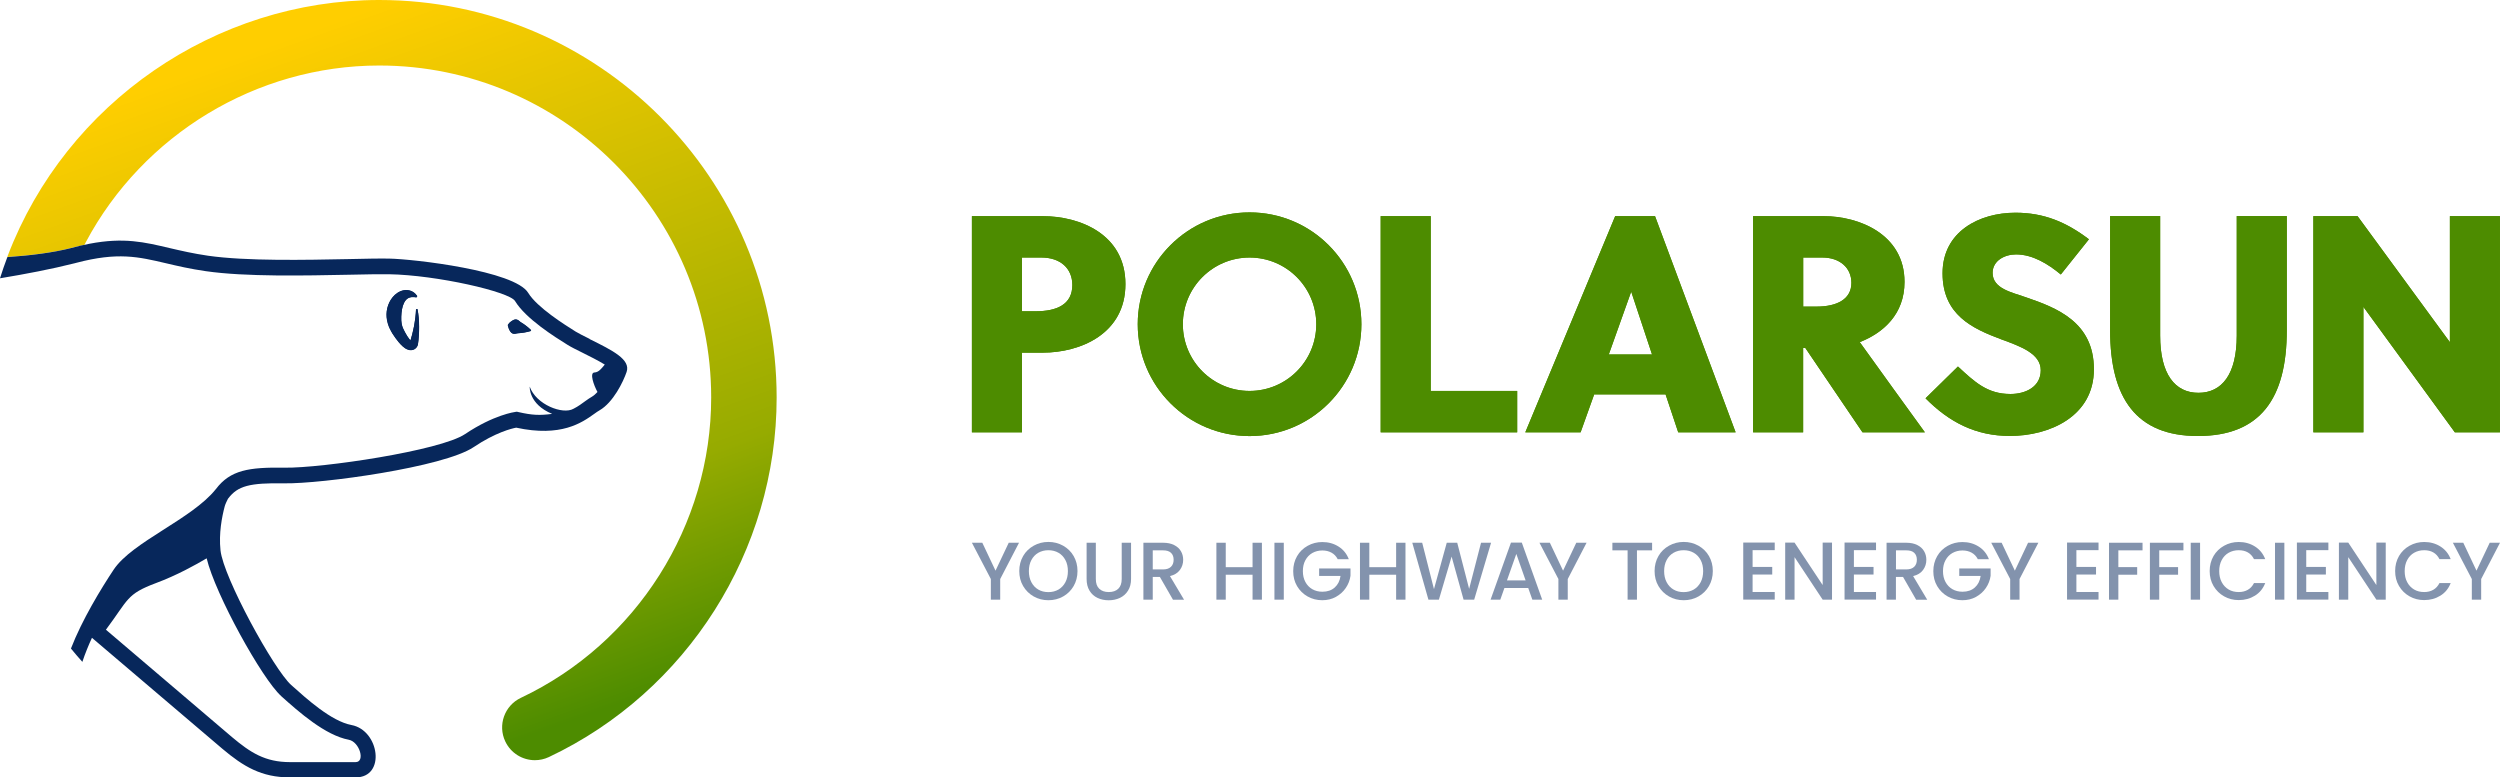 <?xml version="1.0" encoding="UTF-8"?>
<svg id="Calque_2" data-name="Calque 2" xmlns="http://www.w3.org/2000/svg" xmlns:xlink="http://www.w3.org/1999/xlink" viewBox="0 0 401.02 124.68">
  <defs>
    <style>
      .cls-1 {
        fill: #4d8c00;
      }

      .cls-1, .cls-2, .cls-3, .cls-4 {
        stroke-width: 0px;
      }

      .cls-2 {
        fill: #8393ad;
      }

      .cls-3 {
        fill: #07275b;
      }

      .cls-4 {
        fill: url(#Dégradé_sans_nom_10);
      }
    </style>
    <linearGradient id="Dégradé_sans_nom_10" data-name="Dégradé sans nom 10" x1="87.91" y1="117" x2="48.03" y2="5.42" gradientUnits="userSpaceOnUse">
      <stop offset="0" stop-color="#4d8c00"/>
      <stop offset=".28" stop-color="#96ab00"/>
      <stop offset="1" stop-color="#ffce00"/>
    </linearGradient>
  </defs>
  <g id="Calque_1-2" data-name="Calque 1">
    <g>
      <g>
        <g>
          <path class="cls-3" d="M81.53,52.01c.2-.3.43-.45.61-.56.13-.08.24-.14.36-.18.25-.08.52-.01.71.16.1.09.2.18.3.24l.41.26s0,0,.01,0l.4.29c.27.21.53.42.79.67.11.11.04.2-.05.22-.34.1-.68.16-1.01.23l-.49.07s-.01,0-.02,0l-.48.04c-.12,0-.25.04-.38.07-.25.06-.53,0-.71-.19-.08-.09-.16-.19-.24-.32-.11-.19-.21-.43-.29-.78-.01-.06,0-.13.05-.22ZM63.35,47.28c.51-.47,1.25-.83,1.99-.76.74.05,1.3.49,1.6.97l-.13.19c-.28-.04-.53-.07-.75-.05-.23.02-.42.08-.58.17-.31.17-.49.44-.66.75-.32.64-.42,1.44-.45,2.23-.01.4,0,.82.08,1.23.09.42.25.79.5,1.24.23.42.48.85.74,1.17.05.06.11.12.16.17.09-.31.18-.63.27-.95.11-.44.21-.88.3-1.33.17-.9.28-1.81.32-2.73l.23-.02c.08.46.16.93.2,1.4.04.47.06.95.06,1.42,0,.48,0,.95-.04,1.43-.03.48-.08.94-.15,1.44h0s-.01.05-.01.05c-.06.18-.11.26-.19.38-.08.11-.19.22-.34.31-.3.19-.68.19-.92.12-.5-.14-.73-.37-.99-.58-.47-.43-.8-.87-1.14-1.32-.31-.42-.67-.96-.92-1.53-.25-.57-.44-1.18-.5-1.82-.11-1.27.3-2.63,1.33-3.6Z"/>
          <path class="cls-3" d="M65.75,54.94s.03-.09.04-.13c-.02.02-.03.03-.03.04,0,.02.01-.01,0,.04v.05Z"/>
          <path class="cls-3" d="M62.52,52.71c.25.56.61,1.1.92,1.53.33.45.67.89,1.14,1.32.26.21.49.44.99.58.25.07.63.06.92-.12.15-.09.26-.2.34-.31.08-.12.13-.2.19-.38v-.03s.01-.01.01-.01c.08-.5.13-.96.15-1.44.03-.48.04-.95.04-1.43,0-.47-.02-.95-.06-1.42-.03-.47-.11-.94-.2-1.4l-.23.02c-.04.92-.15,1.84-.32,2.73-.09.45-.18.89-.3,1.33-.08.32-.17.64-.27.95-.05-.05-.11-.11-.16-.17-.26-.32-.51-.74-.74-1.17-.25-.45-.41-.82-.5-1.24-.09-.42-.1-.83-.08-1.23.03-.79.13-1.6.45-2.23.16-.31.35-.57.66-.75.16-.08.35-.14.58-.17.23-.02.48,0,.75.05l.13-.19c-.31-.48-.87-.92-1.6-.97-.74-.07-1.48.29-1.99.76-1.03.97-1.44,2.33-1.33,3.6.06.64.24,1.25.5,1.82ZM65.77,54.85s.01-.02.03-.04c-.01.04-.03.09-.04.13v-.05c.03-.06,0-.02.01-.04Z"/>
          <path class="cls-3" d="M81.76,53.02c.07.13.15.24.24.32.18.19.46.25.71.19.13-.03.26-.06.38-.07l.48-.04s.01,0,.02,0l.49-.07c.33-.06.67-.12,1.01-.23.09-.03.17-.11.05-.22-.26-.25-.52-.46-.79-.67l-.4-.29s0,0-.01,0l-.41-.26c-.11-.06-.2-.15-.3-.24-.19-.17-.47-.24-.71-.16-.11.04-.23.09-.36.18-.19.12-.41.26-.61.56-.06.09-.07.17-.05.22.07.36.17.59.29.78Z"/>
        </g>
        <path class="cls-4" d="M60.82,0C34.56,0,10.62,16.48,1.25,41c-.03.07-.04.15-.06.23,3.72-.25,7.4-.73,10.14-1.43.78-.21,1.51-.38,2.22-.53.09-.16.17-.33.25-.49h0c9.15-17.14,27.3-28.27,47.03-28.27,29.36,0,53.25,23.89,53.25,53.25,0,20.5-11.98,39.41-30.53,48.18-2.62,1.24-3.74,4.37-2.5,6.99.9,1.9,2.78,3.01,4.75,3.01.75,0,1.52-.16,2.24-.5,22.2-10.49,36.54-33.13,36.54-57.67C124.57,28.6,95.97,0,60.82,0Z"/>
        <path class="cls-3" d="M94.58,54.36c-.91-.45-1.77-.88-2.24-1.17-1.69-1.06-6.19-3.87-7.61-6.21-2.15-3.56-18.38-5.43-22.32-5.5-1.56-.03-3.86.02-6.51.08-6.91.14-16.38.34-22.53-.54-2.4-.35-4.32-.8-6.17-1.23-4.03-.95-7.32-1.75-12.85-.69,0,0,0,0,0,0-.02,0-.04,0-.05.01-.93.18-1.91.4-2.98.7-2.74.7-6.42,1.18-10.14,1.43-.42,1.12-.82,2.25-1.18,3.4,4.06-.67,8.3-1.48,11.97-2.41.09-.02.18-.04.27-.07h0c6.65-1.75,9.92-.98,14.4.07,1.82.43,3.87.91,6.39,1.27,6.35.92,15.94.71,22.93.57,2.63-.06,4.91-.1,6.42-.08,7.69.13,19.34,2.81,20.23,4.29,1.72,2.85,6.41,5.78,8.42,7.03.57.36,1.44.79,2.45,1.29.91.45,2.45,1.22,3.53,1.88-.53.64-.97,1.24-1.66,1.27-.81.03-.12,2.02.49,3.13-.3.32-.6.59-.9.76-.34.19-.68.44-1.04.69-.56.4-1.11.84-1.93,1.25-1.7.96-5.98-.67-7-3.56,0,0-.19,2.81,3.6,4.37-1.96.26-3.16.23-5.45-.3l-.21-.05-.21.03c-.14.02-3.48.46-8.1,3.56-3.97,2.67-23.01,5.48-28.95,5.39-5.74-.09-8.7.38-11.01,3.42-.01.02-.03.04-.05.06-3.82,4.77-13.38,8.41-16.36,12.88-2.04,3.07-5.07,8.05-6.85,12.65.59.73,1.21,1.44,1.83,2.14.45-1.36,1.02-2.74,1.54-3.86l20.92,17.8c3.37,2.84,6.26,4.59,10.85,4.59h10.52c4.9,0,3.82-7.56-.66-8.4-3.25-.61-7.22-4.23-9.67-6.42-2.79-2.5-10.88-17.27-11.34-21.6-.29-2.72.23-5.37.67-7.04,0,0,.05-.3.53-1.24.02-.02.03-.04.05-.06,1.53-2,3.41-2.5,8.97-2.41,5.95.1,25.58-2.58,30.39-5.81,3.49-2.35,6.12-2.99,6.82-3.12,7.22,1.56,10.54-.8,12.53-2.22.32-.23.6-.43.84-.56,2.19-1.26,3.8-4.57,4.34-6.15.69-2-2.23-3.45-5.93-5.28ZM45.1,111.66c2.83,2.54,7.07,6.29,10.84,7,1.75.33,2.69,3.59,1.1,3.59h-10.52c-3.99,0-6.35-1.53-9.3-4.01l-20.23-17.23c3.63-4.85,3.26-5.7,8.03-7.48,3.34-1.24,6.41-2.95,8.13-3.97,1.37,5.76,8.9,19.36,11.95,22.09Z"/>
      </g>
      <g>
        <g>
          <g>
            <path class="cls-1" d="M167.25,34.67c6,0,13.28,2.92,13.28,10.9s-7.23,11-13.28,11h-3.32v12.78h-8.03v-34.68h11.35ZM163.93,49.93h2.18c3.42,0,5.9-1.09,5.9-4.21,0-2.72-1.98-4.41-4.96-4.41h-3.12v8.62Z"/>
            <path class="cls-1" d="M221.47,69.35v-34.68h8.03v28.04h13.87v6.64h-21.9Z"/>
            <path class="cls-1" d="M269.2,69.35l-2.03-6.09h-11.45l-2.18,6.09h-8.87l14.42-34.68h6.39l12.93,34.68h-9.22ZM258.06,56.86h6.94l-3.32-10.01h-.05l-3.57,10.01Z"/>
            <path class="cls-1" d="M281.22,34.67h11.3c5.7,0,12.98,2.92,12.98,10.55,0,5.2-3.42,8.18-7.18,9.66,3.07,4.26,8.13,11.3,10.45,14.47h-10.01l-9.17-13.53h-.35v13.53h-8.03v-34.68ZM289.25,49.18h2.13c3.22,0,5.6-1.14,5.6-3.81,0-2.43-1.88-4.06-4.66-4.06h-3.07v7.88Z"/>
            <path class="cls-1" d="M323.4,40.81c-1.83,0-3.77.99-3.77,2.97,0,2.53,3.12,3.12,5.35,3.91,4.91,1.68,10.9,3.96,10.9,11.54s-7.14,10.7-13.48,10.7c-5.45,0-9.71-2.18-13.53-6.04l5.2-5.1c2.68,2.48,4.71,4.41,8.42,4.41,2.43,0,4.86-1.14,4.86-3.81s-3.22-3.82-6.34-4.96c-4.61-1.73-9.41-3.91-9.41-10.6s5.9-9.71,11.69-9.71c4.56,0,8.13,1.49,11.79,4.26l-4.51,5.65c-2.03-1.68-4.51-3.22-7.18-3.22Z"/>
            <path class="cls-1" d="M352.55,69.94c-9.86,0-14.07-6.04-14.07-16.95v-18.33h8.03v19.18c0,6.19,2.38,9.17,6.14,9.17s6.14-2.97,6.14-9.17v-19.18h8.03v18.33c0,10.9-4.21,16.95-14.27,16.95Z"/>
            <path class="cls-1" d="M393.78,69.35l-14.67-20.12v20.12h-8.03v-34.68h7.09l14.81,20.22v-20.22h8.03v34.68h-7.23Z"/>
          </g>
          <path class="cls-1" d="M200.44,34.07c-9.91,0-17.94,8.03-17.94,17.94s8.03,17.94,17.94,17.94,17.94-8.03,17.94-17.94-8.03-17.94-17.94-17.94ZM200.44,62.71c-5.91,0-10.7-4.79-10.7-10.7s4.79-10.7,10.7-10.7,10.7,4.79,10.7,10.7-4.79,10.7-10.7,10.7Z"/>
        </g>
        <g>
          <g>
            <path class="cls-1" d="M167.25,34.67c6,0,13.28,2.92,13.28,10.9s-7.23,11-13.28,11h-3.32v12.78h-8.03v-34.68h11.35ZM163.93,49.93h2.18c3.42,0,5.9-1.09,5.9-4.21,0-2.72-1.98-4.41-4.96-4.41h-3.12v8.62Z"/>
            <path class="cls-1" d="M221.47,69.35v-34.68h8.03v28.04h13.87v6.64h-21.9Z"/>
            <path class="cls-1" d="M269.2,69.35l-2.03-6.09h-11.45l-2.18,6.09h-8.87l14.42-34.68h6.39l12.93,34.68h-9.22ZM258.06,56.86h6.94l-3.32-10.01h-.05l-3.57,10.01Z"/>
            <path class="cls-1" d="M281.22,34.67h11.3c5.7,0,12.98,2.92,12.98,10.55,0,5.2-3.42,8.18-7.18,9.66,3.07,4.26,8.13,11.3,10.45,14.47h-10.01l-9.17-13.53h-.35v13.53h-8.03v-34.68ZM289.25,49.18h2.13c3.22,0,5.6-1.14,5.6-3.81,0-2.43-1.88-4.06-4.66-4.06h-3.07v7.88Z"/>
            <path class="cls-1" d="M323.4,40.81c-1.83,0-3.77.99-3.77,2.97,0,2.53,3.12,3.12,5.35,3.91,4.91,1.68,10.9,3.96,10.9,11.54s-7.14,10.7-13.48,10.7c-5.45,0-9.71-2.18-13.53-6.04l5.2-5.1c2.68,2.48,4.71,4.41,8.42,4.41,2.43,0,4.86-1.14,4.86-3.81s-3.22-3.82-6.34-4.96c-4.61-1.73-9.41-3.91-9.41-10.6s5.9-9.71,11.69-9.71c4.56,0,8.13,1.49,11.79,4.26l-4.51,5.65c-2.03-1.68-4.51-3.22-7.18-3.22Z"/>
            <path class="cls-1" d="M352.55,69.94c-9.86,0-14.07-6.04-14.07-16.95v-18.33h8.03v19.18c0,6.19,2.38,9.17,6.14,9.17s6.14-2.97,6.14-9.17v-19.18h8.03v18.33c0,10.9-4.21,16.95-14.27,16.95Z"/>
            <path class="cls-1" d="M393.78,69.35l-14.67-20.12v20.12h-8.03v-34.68h7.09l14.81,20.22v-20.22h8.03v34.68h-7.23Z"/>
          </g>
          <path class="cls-1" d="M200.44,34.07c-9.91,0-17.94,8.03-17.94,17.94s8.03,17.94,17.94,17.94,17.94-8.03,17.94-17.94-8.03-17.94-17.94-17.94ZM200.44,62.71c-5.91,0-10.7-4.79-10.7-10.7s4.79-10.7,10.7-10.7,10.7,4.79,10.7,10.7-4.79,10.7-10.7,10.7Z"/>
        </g>
      </g>
      <g>
        <path class="cls-2" d="M163.46,87.06l-3.02,5.82v3.31h-1.5v-3.31l-3.04-5.82h1.67l2.12,4.48,2.12-4.48h1.66Z"/>
        <path class="cls-2" d="M165.82,95.68c-.71-.4-1.28-.96-1.7-1.67-.42-.71-.62-1.52-.62-2.41s.21-1.7.62-2.41.98-1.26,1.7-1.66c.71-.4,1.5-.6,2.35-.6s1.64.2,2.36.6c.71.4,1.28.95,1.69,1.66.41.71.62,1.51.62,2.41s-.21,1.7-.62,2.41c-.41.71-.98,1.27-1.69,1.67-.71.4-1.5.6-2.36.6s-1.63-.2-2.35-.6ZM169.79,94.57c.47-.28.84-.67,1.11-1.18s.4-1.11.4-1.78-.13-1.27-.4-1.77c-.27-.51-.64-.9-1.11-1.17-.47-.27-1.01-.41-1.62-.41s-1.14.14-1.62.41c-.47.27-.84.66-1.11,1.17-.27.51-.4,1.1-.4,1.77s.13,1.27.4,1.78.64.91,1.11,1.18c.47.28,1.01.41,1.62.41s1.14-.14,1.62-.41Z"/>
        <path class="cls-2" d="M175.78,87.06v5.82c0,.69.18,1.21.55,1.56s.87.53,1.52.53,1.17-.18,1.53-.53c.36-.35.55-.87.55-1.56v-5.82h1.5v5.8c0,.74-.16,1.38-.49,1.89-.32.52-.76.9-1.3,1.16-.54.25-1.14.38-1.8.38s-1.26-.13-1.79-.38-.97-.64-1.28-1.16c-.32-.52-.47-1.15-.47-1.89v-5.8h1.5Z"/>
        <path class="cls-2" d="M188.15,96.19l-2.1-3.65h-1.14v3.65h-1.5v-9.13h3.15c.7,0,1.29.12,1.78.37s.85.57,1.09.99c.24.41.36.87.36,1.38,0,.6-.17,1.14-.52,1.62s-.88.82-1.6.99l2.26,3.79h-1.79ZM184.9,91.34h1.66c.56,0,.98-.14,1.27-.42s.43-.66.43-1.13-.14-.84-.42-1.11c-.28-.27-.71-.4-1.27-.4h-1.66v3.06Z"/>
        <path class="cls-2" d="M202.42,87.06v9.13h-1.5v-4h-4.3v4h-1.5v-9.13h1.5v3.92h4.3v-3.92h1.5Z"/>
        <path class="cls-2" d="M205.93,87.06v9.13h-1.5v-9.13h1.5Z"/>
        <path class="cls-2" d="M214.57,89.68c-.24-.46-.57-.8-.99-1.03s-.91-.35-1.46-.35c-.6,0-1.14.14-1.62.41-.47.27-.84.66-1.11,1.16-.27.5-.4,1.08-.4,1.74s.13,1.24.4,1.74c.27.5.64.89,1.11,1.16.47.27,1.01.41,1.62.41.81,0,1.48-.23,1.98-.68.51-.46.82-1.07.93-1.85h-3.43v-1.2h5.03v1.17c-.1.71-.35,1.36-.76,1.96-.41.6-.94,1.07-1.59,1.43-.65.36-1.38.53-2.18.53-.86,0-1.64-.2-2.35-.6s-1.27-.95-1.69-1.66-.62-1.51-.62-2.4.21-1.7.62-2.41.98-1.26,1.7-1.66c.71-.4,1.5-.6,2.35-.6.97,0,1.84.24,2.6.72.76.48,1.31,1.15,1.65,2.03h-1.8Z"/>
        <path class="cls-2" d="M225.45,87.06v9.13h-1.5v-4h-4.3v4h-1.5v-9.13h1.5v3.92h4.3v-3.92h1.5Z"/>
        <path class="cls-2" d="M239.18,87.06l-2.71,9.13h-1.7l-1.92-6.91-2.04,6.91h-1.68s-2.59-9.13-2.59-9.13h1.59l1.89,7.44,2.05-7.44h1.68l1.91,7.4,1.91-7.4h1.6Z"/>
        <path class="cls-2" d="M245.14,94.32h-3.82l-.66,1.87h-1.56l3.27-9.15h1.74l3.27,9.15h-1.58l-.66-1.87ZM244.72,93.1l-1.49-4.25-1.5,4.25h2.98Z"/>
        <path class="cls-2" d="M254.5,87.06l-3.02,5.82v3.31h-1.5v-3.31l-3.04-5.82h1.67l2.12,4.48,2.12-4.48h1.66Z"/>
        <path class="cls-2" d="M265.01,87.06v1.22h-2.43v7.91h-1.5v-7.91h-2.44v-1.22h6.37Z"/>
        <path class="cls-2" d="M267.73,95.68c-.71-.4-1.28-.96-1.7-1.67-.42-.71-.62-1.52-.62-2.41s.21-1.7.62-2.41.98-1.26,1.7-1.66c.71-.4,1.5-.6,2.35-.6s1.64.2,2.36.6c.71.4,1.28.95,1.69,1.66.41.71.62,1.51.62,2.41s-.21,1.7-.62,2.41c-.41.71-.98,1.27-1.69,1.67-.71.4-1.5.6-2.36.6s-1.63-.2-2.35-.6ZM271.69,94.57c.47-.28.84-.67,1.11-1.18s.4-1.11.4-1.78-.13-1.27-.4-1.77c-.27-.51-.64-.9-1.11-1.17-.47-.27-1.01-.41-1.62-.41s-1.14.14-1.62.41c-.47.27-.84.66-1.11,1.17-.27.51-.4,1.1-.4,1.77s.13,1.27.4,1.78.64.91,1.11,1.18c.47.28,1.01.41,1.62.41s1.14-.14,1.62-.41Z"/>
        <path class="cls-2" d="M281.13,88.26v2.68h3.15v1.22h-3.15v2.8h3.55v1.22h-5.05v-9.15h5.05v1.22h-3.55Z"/>
        <path class="cls-2" d="M293.87,96.19h-1.5l-4.51-6.82v6.82h-1.5v-9.15h1.5l4.51,6.81v-6.81h1.5v9.15Z"/>
        <path class="cls-2" d="M297.38,88.26v2.68h3.15v1.22h-3.15v2.8h3.55v1.22h-5.05v-9.15h5.05v1.22h-3.55Z"/>
        <path class="cls-2" d="M307.36,96.19l-2.1-3.65h-1.14v3.65h-1.5v-9.13h3.15c.7,0,1.29.12,1.78.37s.85.57,1.09.99c.24.41.36.87.36,1.38,0,.6-.17,1.14-.52,1.62s-.88.82-1.6.99l2.26,3.79h-1.79ZM304.12,91.34h1.66c.56,0,.98-.14,1.27-.42s.43-.66.43-1.13-.14-.84-.42-1.11c-.28-.27-.71-.4-1.27-.4h-1.66v3.06Z"/>
        <path class="cls-2" d="M317.25,89.68c-.24-.46-.57-.8-.99-1.03s-.91-.35-1.46-.35c-.6,0-1.14.14-1.62.41-.47.27-.84.66-1.11,1.16-.27.5-.4,1.08-.4,1.74s.13,1.24.4,1.74c.27.5.64.89,1.11,1.16.47.27,1.01.41,1.62.41.81,0,1.48-.23,1.98-.68.51-.46.82-1.07.93-1.85h-3.43v-1.2h5.03v1.17c-.1.71-.35,1.36-.76,1.96-.41.6-.94,1.07-1.59,1.43-.65.36-1.38.53-2.18.53-.86,0-1.64-.2-2.35-.6s-1.27-.95-1.69-1.66-.62-1.51-.62-2.4.21-1.7.62-2.41.98-1.26,1.7-1.66c.71-.4,1.5-.6,2.35-.6.97,0,1.84.24,2.6.72.76.48,1.31,1.15,1.65,2.03h-1.8Z"/>
        <path class="cls-2" d="M326.97,87.06l-3.02,5.82v3.31h-1.5v-3.31l-3.04-5.82h1.67l2.12,4.48,2.12-4.48h1.66Z"/>
        <path class="cls-2" d="M333.07,88.26v2.68h3.15v1.22h-3.15v2.8h3.55v1.22h-5.05v-9.15h5.05v1.22h-3.55Z"/>
        <path class="cls-2" d="M343.68,87.06v1.22h-3.88v2.69h3.02v1.22h-3.02v4h-1.5v-9.13h5.38Z"/>
        <path class="cls-2" d="M350.24,87.06v1.22h-3.88v2.69h3.02v1.22h-3.02v4h-1.5v-9.13h5.38Z"/>
        <path class="cls-2" d="M352.91,87.06v9.13h-1.5v-9.13h1.5Z"/>
        <path class="cls-2" d="M355.06,89.2c.42-.71.98-1.26,1.7-1.66.71-.4,1.5-.6,2.35-.6.97,0,1.84.24,2.6.72.76.48,1.31,1.15,1.65,2.03h-1.8c-.24-.48-.57-.84-.99-1.08s-.91-.35-1.46-.35c-.6,0-1.14.14-1.62.41-.47.27-.84.66-1.11,1.17-.27.51-.4,1.1-.4,1.77s.13,1.27.4,1.77c.27.51.64.9,1.11,1.18.47.28,1.01.41,1.62.41.55,0,1.04-.12,1.46-.36.42-.24.75-.6.99-1.08h1.8c-.34.88-.89,1.55-1.65,2.02-.76.47-1.62.71-2.6.71-.86,0-1.64-.2-2.35-.6s-1.27-.95-1.69-1.66-.62-1.51-.62-2.4.21-1.7.62-2.41Z"/>
        <path class="cls-2" d="M366.43,87.06v9.13h-1.5v-9.13h1.5Z"/>
        <path class="cls-2" d="M369.94,88.26v2.68h3.15v1.22h-3.15v2.8h3.55v1.22h-5.05v-9.15h5.05v1.22h-3.55Z"/>
        <path class="cls-2" d="M382.69,96.19h-1.5l-4.51-6.82v6.82h-1.5v-9.15h1.5l4.51,6.81v-6.81h1.5v9.15Z"/>
        <path class="cls-2" d="M384.81,89.2c.42-.71.98-1.26,1.7-1.66.71-.4,1.5-.6,2.35-.6.97,0,1.84.24,2.6.72.76.48,1.31,1.15,1.65,2.03h-1.8c-.24-.48-.57-.84-.99-1.08s-.91-.35-1.46-.35c-.6,0-1.14.14-1.62.41-.47.27-.84.66-1.11,1.17-.27.51-.4,1.1-.4,1.77s.13,1.27.4,1.77c.27.51.64.9,1.11,1.18.47.28,1.01.41,1.62.41.55,0,1.04-.12,1.46-.36.42-.24.75-.6.99-1.08h1.8c-.34.88-.89,1.55-1.65,2.02-.76.47-1.62.71-2.6.71-.86,0-1.64-.2-2.35-.6s-1.27-.95-1.69-1.66-.62-1.51-.62-2.4.21-1.7.62-2.41Z"/>
        <path class="cls-2" d="M401.02,87.06l-3.02,5.82v3.31h-1.5v-3.31l-3.04-5.82h1.67l2.12,4.48,2.12-4.48h1.66Z"/>
      </g>
    </g>
  </g>
</svg>